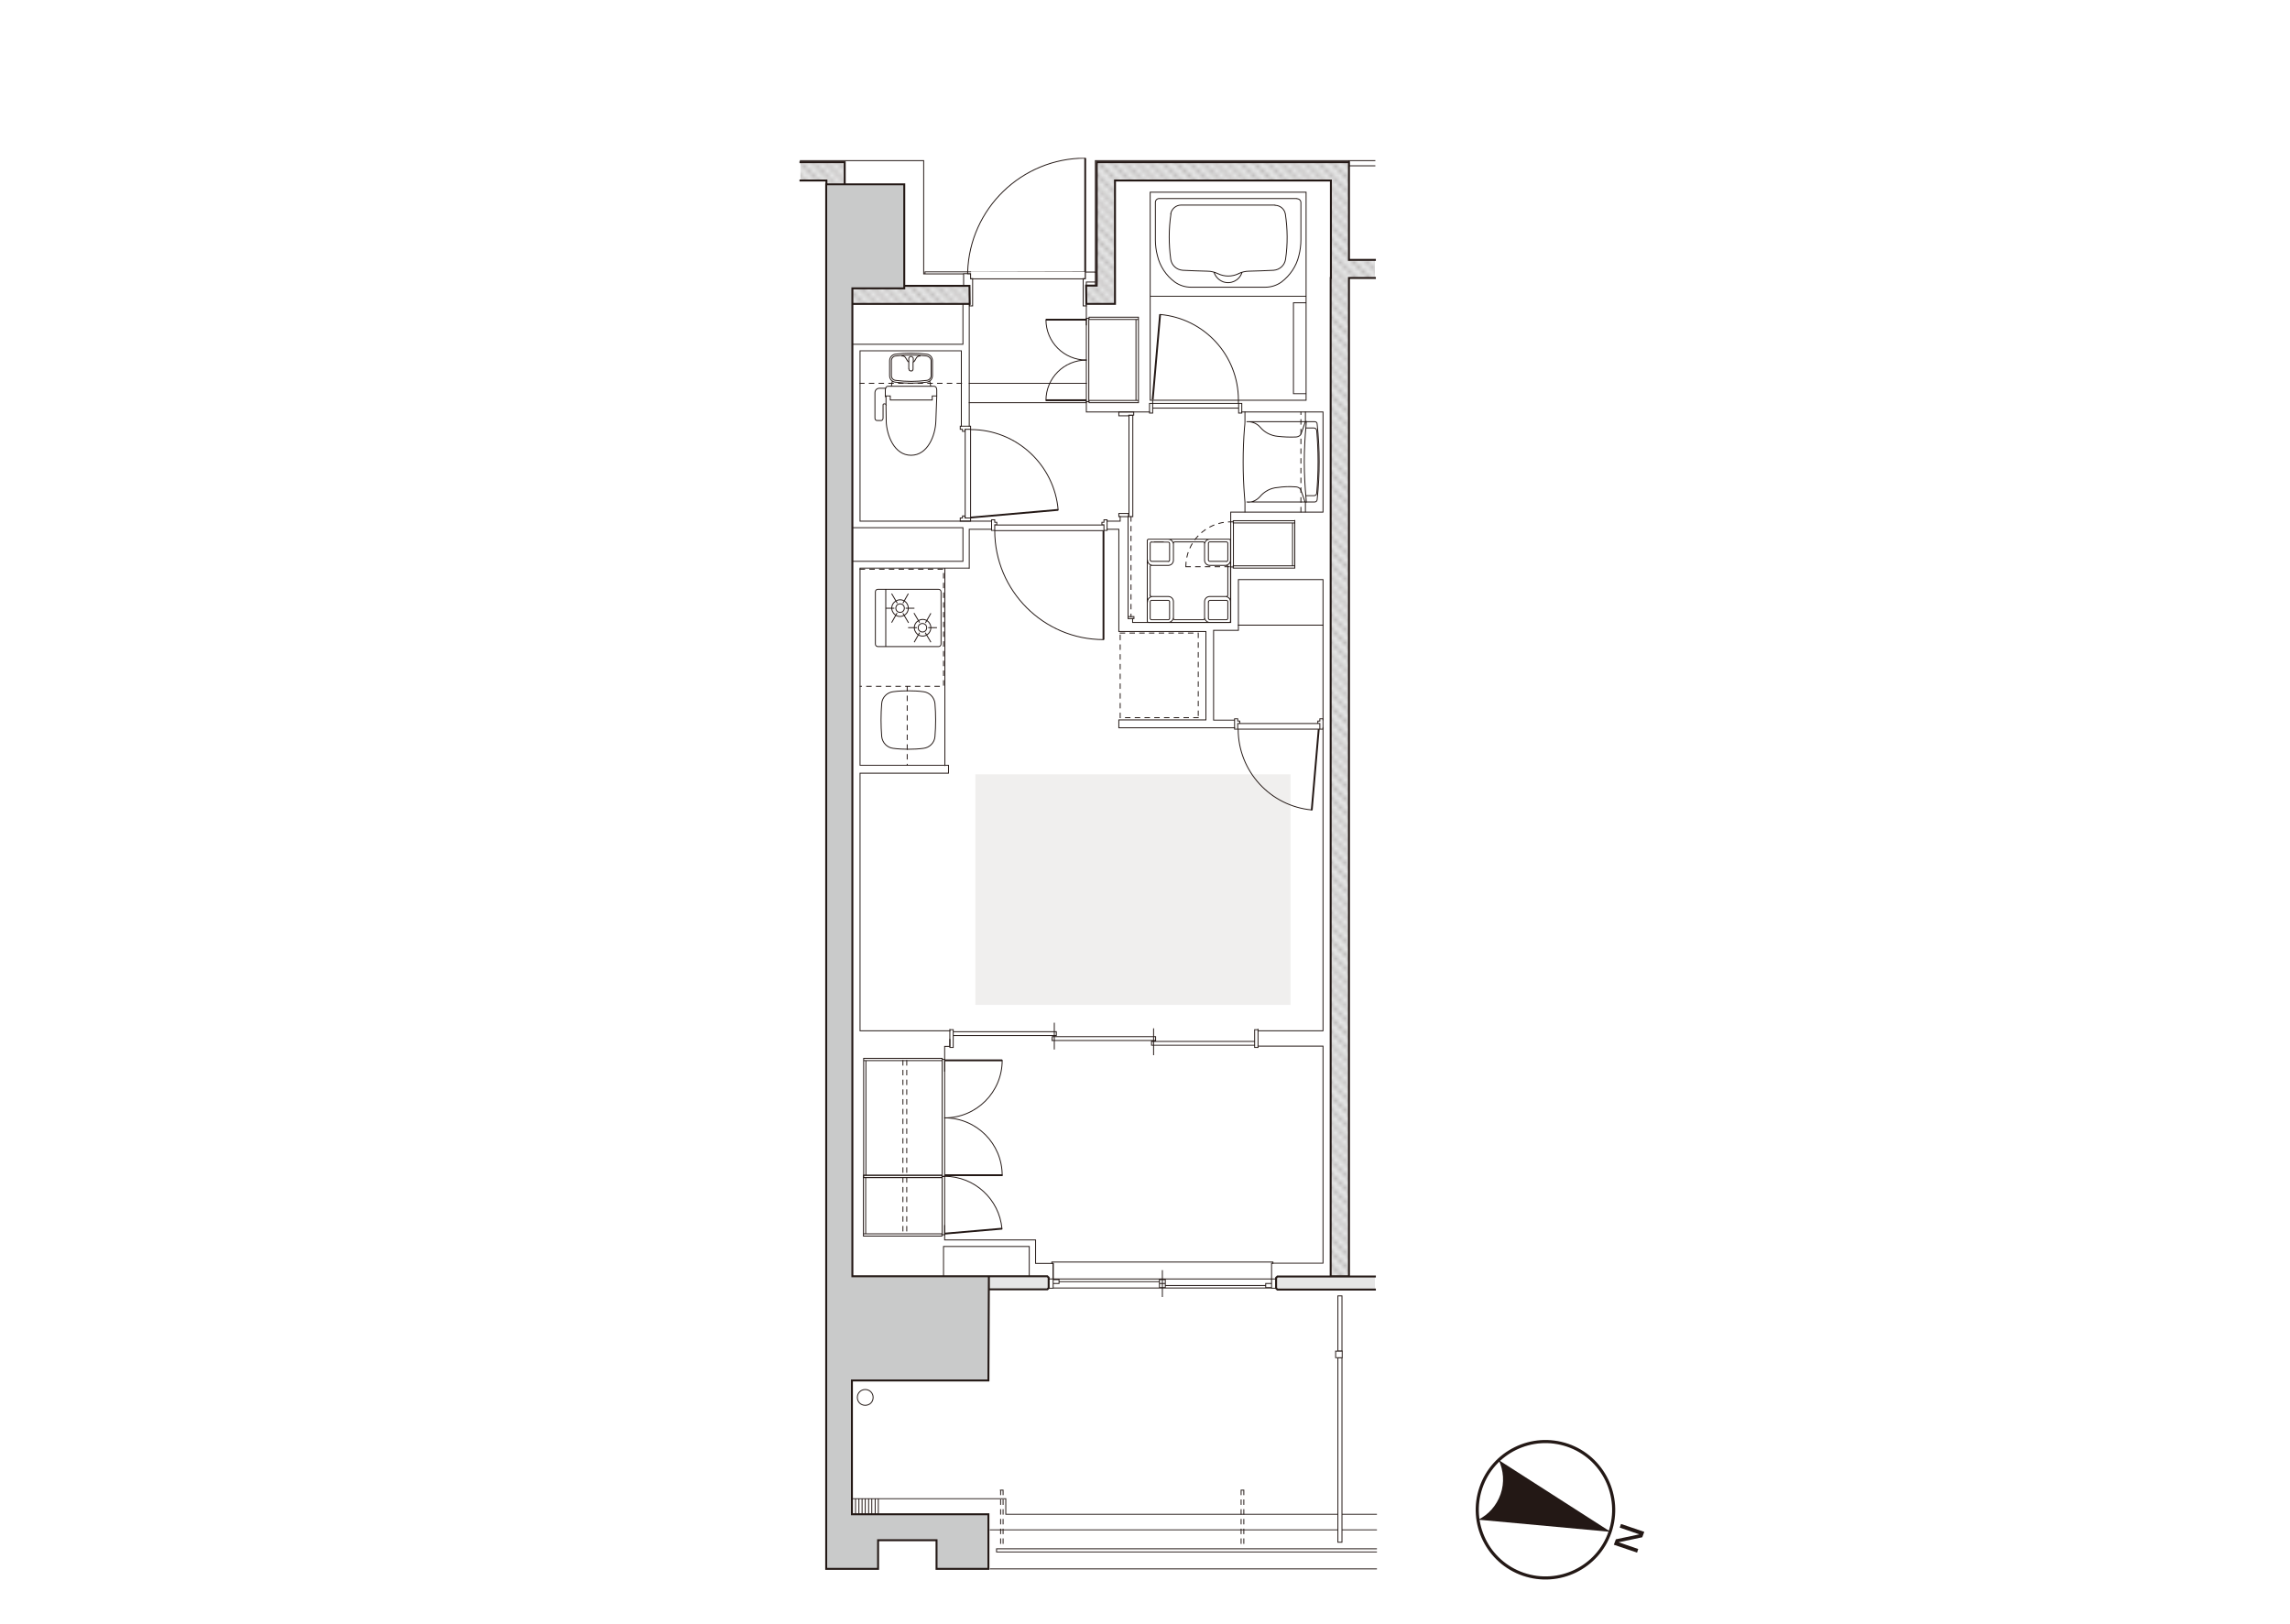 <?xml version="1.0" encoding="utf-8"?>
<!-- Generator: Adobe Illustrator 27.2.0, SVG Export Plug-In . SVG Version: 6.00 Build 0)  -->
<svg version="1.1" id="_平詳_箕面船場_30B_C_のコピー"
	 xmlns="http://www.w3.org/2000/svg" xmlns:xlink="http://www.w3.org/1999/xlink" x="0px" y="0px" viewBox="0 0 1015 720"
	 style="enable-background:new 0 0 1015 720;" xml:space="preserve">
<style type="text/css">
	.st0{fill:none;}
	.st1{clip-path:url(#SVGID_00000090272548850604497390000003008593903292906145_);}
	.st2{fill:#E6E6E6;}
	.st3{fill:none;stroke:#231815;stroke-width:0.14;}
	.st4{clip-path:url(#SVGID_00000089575911766900500530000010344539603010504097_);}
	.st5{clip-path:url(#SVGID_00000180354906747269230810000017046097942634217094_);}
	.st6{fill:#F0EFEE;}
	.st7{fill:#C9CACA;}
	.st8{fill:url(#SVGID_00000065756615090067291600000001376494346829978248_);}
	.st9{fill:url(#SVGID_00000047767960189501766930000016235338886531793559_);}
	.st10{fill:url(#SVGID_00000052819910261932737690000013802608945357688746_);}
	.st11{clip-path:url(#SVGID_00000039135976435914119640000003767462790349156992_);}
	.st12{fill:none;stroke:#231815;stroke-width:0.86;stroke-linecap:square;}
	.st13{fill:none;stroke:#231815;stroke-width:0.4;stroke-linecap:square;}
	.st14{fill:none;stroke:#231815;stroke-width:0.4;stroke-linecap:square;stroke-dasharray:0,0,2.02,2.3;}
	.st15{fill:#FFFFFF;}
	.st16{fill:none;stroke:#231815;stroke-width:0.81;}
	.st17{clip-path:url(#SVGID_00000137125361835637125270000013061360074688348045_);}
	.st18{clip-path:url(#SVGID_00000054948646412916119750000002545236216546557839_);}
	.st19{fill:none;stroke:#231815;stroke-width:1.379;stroke-linecap:square;}
	.st20{fill:#231815;}
</style>
<pattern  y="835.2" width="17" height="17" patternUnits="userSpaceOnUse" id="SVGID_0000000382797473551219315" viewBox="9 -25.7 17 17" style="overflow:visible;">
	<g>
		<rect x="9" y="-25.7" class="st0" width="17" height="17"/>
		<g>
			<rect x="9" y="-25.7" class="st0" width="17" height="17"/>
			<g>
				<rect x="9" y="-25.7" class="st0" width="17" height="17"/>
				<g>
					<g>
						<defs>
							<rect id="SVGID_1_" x="9" y="-25.7" width="17" height="17"/>
						</defs>
						<clipPath id="SVGID_00000173155424321323120380000010674189485071230636_">
							<use xlink:href="#SVGID_1_"  style="overflow:visible;"/>
						</clipPath>
						<g style="clip-path:url(#SVGID_00000173155424321323120380000010674189485071230636_);">
							<polygon class="st2" points="17.7,0 0,-17.7 17,-34.7 34.7,-17 							"/>
							<path class="st3" d="M26.2-8.5L8.5-26.2 M24.8-7.1L7.1-24.7 M23.3-5.7L5.7-23.3 M21.9-4.3L4.3-21.9 M20.5-2.9L2.9-20.5
								 M19.1-1.4L1.5-19.1 M17.7,0L0-17.7 M27.6-9.9L10-27.6 M29-11.4L11.4-29 M30.4-12.8L12.8-30.4 M31.8-14.2L14.2-31.8
								 M33.3-15.6L15.6-33.2 M34.7-17L17-34.7"/>
						</g>
					</g>
				</g>
			</g>
		</g>
	</g>
</pattern>
<pattern  y="835.2" width="17" height="17" patternUnits="userSpaceOnUse" id="SVGID_0000002756400650258814167" viewBox="9 -25.7 17 17" style="overflow:visible;">
	<g>
		<rect x="9" y="-25.7" class="st0" width="17" height="17"/>
		<g>
			<rect x="9" y="-25.7" class="st0" width="17" height="17"/>
			<g>
				<rect x="9" y="-25.7" class="st0" width="17" height="17"/>
				<g>
					<g>
						<defs>
							<rect id="SVGID_00000003790554113403684310000006693431006845923974_" x="9" y="-25.7" width="17" height="17"/>
						</defs>
						<clipPath id="SVGID_00000113344728216388787300000008906903128573116577_">
							<use xlink:href="#SVGID_00000003790554113403684310000006693431006845923974_"  style="overflow:visible;"/>
						</clipPath>
						<g style="clip-path:url(#SVGID_00000113344728216388787300000008906903128573116577_);">
							<polygon class="st2" points="17.7,0 0,-17.7 17,-34.7 34.7,-17 							"/>
							<path class="st3" d="M26.2-8.5L8.5-26.2 M24.8-7.1L7.1-24.7 M23.3-5.7L5.7-23.3 M21.9-4.3L4.3-21.9 M20.5-2.9L2.9-20.5
								 M19.1-1.4L1.5-19.1 M17.7,0L0-17.7 M27.6-9.9L10-27.6 M29-11.4L11.4-29 M30.4-12.8L12.8-30.4 M31.8-14.2L14.2-31.8
								 M33.3-15.6L15.6-33.2 M34.7-17L17-34.7"/>
						</g>
					</g>
				</g>
			</g>
		</g>
	</g>
</pattern>
<pattern  y="835.2" width="17" height="17" patternUnits="userSpaceOnUse" id="SVGID_0000015366658327998785872" viewBox="9 -25.7 17 17" style="overflow:visible;">
	<g>
		<rect x="9" y="-25.7" class="st0" width="17" height="17"/>
		<g>
			<rect x="9" y="-25.7" class="st0" width="17" height="17"/>
			<g>
				<rect x="9" y="-25.7" class="st0" width="17" height="17"/>
				<g>
					<g>
						<defs>
							<rect id="SVGID_00000174580755942686010300000009762855775956113036_" x="9" y="-25.7" width="17" height="17"/>
						</defs>
						<clipPath id="SVGID_00000045617783513897564470000004187647138369428896_">
							<use xlink:href="#SVGID_00000174580755942686010300000009762855775956113036_"  style="overflow:visible;"/>
						</clipPath>
						<g style="clip-path:url(#SVGID_00000045617783513897564470000004187647138369428896_);">
							<polygon class="st2" points="17.7,0 0,-17.7 17,-34.7 34.7,-17 							"/>
							<path class="st3" d="M26.2-8.5L8.5-26.2 M24.8-7.1L7.1-24.7 M23.3-5.7L5.7-23.3 M21.9-4.3L4.3-21.9 M20.5-2.9L2.9-20.5
								 M19.1-1.4L1.5-19.1 M17.7,0L0-17.7 M27.6-9.9L10-27.6 M29-11.4L11.4-29 M30.4-12.8L12.8-30.4 M31.8-14.2L14.2-31.8
								 M33.3-15.6L15.6-33.2 M34.7-17L17-34.7"/>
						</g>
					</g>
				</g>
			</g>
		</g>
	</g>
</pattern>
<polygon class="st6" points="572,445.4 432.3,445.4 432.3,343.2 572,343.2 "/>
<polygon class="st7" points="438.3,565.7 377.8,565.7 377.8,127.8 400.8,127.8 400.8,81.7 366.3,81.7 366.3,695.4 389.3,695.4 
	389.3,682.7 415.2,682.7 415.2,695.4 438.3,695.4 438.3,671.2 377.8,671.2 377.8,611.9 438.3,611.9 "/>
<pattern  id="SVGID_00000150068668973683965920000013718743575630350224_" xlink:href="#SVGID_0000000382797473551219315" patternTransform="matrix(2.03 0 0 2.03 24638.449 42889.207)">
</pattern>
<polygon style="fill:url(#SVGID_00000150068668973683965920000013718743575630350224_);" points="429.8,126.7 400.8,126.7 
	400.8,127.8 377.8,127.8 377.8,134.7 429.8,134.7 "/>
<pattern  id="SVGID_00000168075865906041517040000002009049475591587719_" xlink:href="#SVGID_0000002756400650258814167" patternTransform="matrix(2.03 0 0 2.03 24638.449 42889.207)">
</pattern>
<polygon style="fill:url(#SVGID_00000168075865906041517040000002009049475591587719_);" points="597.9,115.1 597.9,71.9 
	486.1,71.9 486.1,126.7 481.4,126.7 481.5,134.7 494.2,134.7 494.2,80 589.8,80 589.8,123.2 589.8,565.7 597.9,565.7 597.9,123.2 
	609.4,123.2 609.4,115.1 "/>
<pattern  id="SVGID_00000082333282195955743780000009671882942637642120_" xlink:href="#SVGID_0000015366658327998785872" patternTransform="matrix(2.03 0 0 2.03 24638.449 42889.207)">
</pattern>
<polygon style="fill:url(#SVGID_00000082333282195955743780000009671882942637642120_);" points="354.8,71.9 374.3,71.9 374.3,81.7 
	366.3,81.7 366.3,80 354.8,80 "/>
<polygon class="st2" points="438.3,571.5 464.2,571.5 464.8,570.9 464.8,566.3 464.2,565.7 438.3,565.7 "/>
<polygon class="st2" points="609.4,565.7 566.2,565.7 565.6,566.3 565.6,570.9 566.2,571.5 609.4,571.5 "/>
<g>
	<g>
		<defs>
			<rect id="SVGID_00000168077822286846064400000013734899851689174928_" x="354.3" y="70" width="306.4" height="668.5"/>
		</defs>
		<clipPath id="SVGID_00000050656323675625661420000008994614107231939232_">
			<use xlink:href="#SVGID_00000168077822286846064400000013734899851689174928_"  style="overflow:visible;"/>
		</clipPath>
		<g style="clip-path:url(#SVGID_00000050656323675625661420000008994614107231939232_);">
			<path class="st12" d="M438.3,565.7h-60.5V127.8h23V81.7h-34.6v613.7h23v-12.7h25.9v12.7h23v-24.2h-60.5v-59.3h60.5L438.3,565.7
				L438.3,565.7L438.3,565.7z M597.9,123.2v442.5h-8.1V123.2 M429.7,126.7h-28.9v1.1h-23v6.9h52L429.7,126.7L429.7,126.7
				L429.7,126.7z M597.9,123.2h11.5 M609.4,115.2h-11.5V71.9H486.1v54.7h-4.7l0.1,8.1h12.7V80h95.7v43.2 M354.8,71.9h19.6v9.8h-8.1
				V80h-11.5 M438.3,571.5h25.9l0.6-0.6v-4.6l-0.6-0.6h-25.9V571.5L438.3,571.5L438.3,571.5z M609.4,565.8h-43.2l-0.6,0.6v4.6
				l0.6,0.6h43.2"/>
		</g>
	</g>
</g>
<path class="st13" d="M466.8,560v6.9 M466.8,570.9h96.8 M516.5,567.2v3.5 M515.2,563.2v11.5 M513.9,567.2v3.5 M563.6,566.9h-96.8
	 M565.6,571h-2 M565.6,566.9h-2 M464.8,571h2 M464.8,566.9h2 M563.6,566.9v4 M466.8,566.9v4 M513.9,568.9h2.6 M513.9,567.2h2.6
	 M469.4,567.2v1.7 M466.8,568.9h2.6 M469.4,568.1h44.5 M466.8,567.2h2.6 M513.9,570.7h2.6 M561,568.9v1.7 M561,568.9h2.6
	 M516.5,569.8H561 M561,570.7h2.6 M564.2,560v-0.6h-98v0.6 M610.1,695.4H438.9 M438.9,678.1h171.2 M610.1,671.2H445.8v-6.9h-67.4
	 M610.1,686.5H441.7v1.4h168.4 M389.3,664.3v6.9h-11.5v-6.9H389.3z M387.9,664.3v6.9 M386.4,664.3v6.9 M385,664.3v6.9 M383.5,664.3
	v6.9 M382.1,664.3v6.9 M380.7,664.3v6.9 M379.2,664.3v6.9 M383.5,615.9c-1.9,0-3.5,1.5-3.5,3.5s1.5,3.5,3.5,3.5s3.5-1.5,3.5-3.5
	S385.4,615.9,383.5,615.9L383.5,615.9z"/>
<path class="st14" d="M550.1,660.5v25.9 M551.3,660.5h-1.2 M551.3,660.5v25.9 M443.5,660.5v25.9 M444.6,660.5h-1.2 M444.6,660.5
	v25.9"/>
<polygon class="st15" points="594.8,574.4 594.8,598.9 593,598.9 593,574.4 "/>
<polygon class="st13" points="594.8,574.4 594.8,598.9 593,598.9 593,574.4 "/>
<polygon class="st15" points="594.8,601.8 594.8,683.6 593,683.6 593,601.8 "/>
<polygon class="st13" points="594.8,601.8 594.8,683.6 593,683.6 593,601.8 "/>
<polygon class="st15" points="594.9,601.8 592,601.8 592,598.9 594.9,598.9 "/>
<path class="st13" d="M594.9,601.8H592v-2.9h2.9V601.8L594.9,601.8z M418.2,565.7v-13.2h38v13.2 M429.6,134.7v54.2 M418.7,474.8v-11
	h2.3v-3.1 M381.2,342.7h39.2v-3.5h-39.2v-87.4h48.4 M381.2,456.9V342.7 M421,456.9h-39.8 M586.4,319.1v-62.2h-37.5v22.5h-11v39.8
	h9.2 M586.4,322.6v134.3h-28.8 M545.5,251.2v24.7H502v-1.7 M439.4,231h-58.2v-75.5h44.9v33.4 M429.6,251.9v-17.3 M490.7,231h5.8v-2
	 M490.7,234.6h5.2v45.3h38.6v39.2h-38.6v3.5h51.3 M429.6,234.6h9.8 M481.5,178v4.6h28 M481.5,135.6v8.4 M550.4,182.6h36V227h-40.9
	v4.4 M466.8,566.9V560H459v-10.4h-40.3v-6.4 M557.6,463.7h28.8v96.2h-22.8v6.9"/>
<path class="st14" d="M496.5,318.1v-37.5 M496.5,280.6h34.6 M531.1,280.6v37.5 M531.1,318.1h-34.6"/>
<line class="st16" x1="584.5" y1="323.2" x2="581.4" y2="359.1"/>
<path class="st13" d="M581.4,359c-18.3-1.7-32.6-17.1-32.6-35.8 M547.2,318.6h1.4v1h0.9v1.1h-0.9v2.5h-1.4V318.6L547.2,318.6
	L547.2,318.6z M586.4,318.6H585v1h-0.9v1.1h0.9v2.5h1.4V318.6L586.4,318.6L586.4,318.6z M548.6,323.2h36.3 M548.6,320.7h36.3
	 M412.1,276.4c-1-1.8-3.3-2.4-5-1.3c-1.8,1-2.4,3.3-1.3,5c1,1.8,3.3,2.4,5,1.3C412.5,280.4,413.1,278.1,412.1,276.4L412.1,276.4z
	 M412.5,284.5l-2.3-3.9 M407.5,275.8l-2.3-3.9 M415.1,278.2h-3.5 M406.2,278.2h-3.5 M412.5,272l-2.2,3.9 M407.5,280.6l-2.2,3.9
	 M407.2,279.2c-0.5-0.9-0.2-2.1,0.7-2.6s2.1-0.2,2.6,0.7s0.2,2.1-0.7,2.6S407.8,280.1,407.2,279.2L407.2,279.2z M402.1,267.7
	c-1-1.8-3.3-2.4-5-1.3c-1.8,1-2.4,3.3-1.3,5c1,1.8,3.3,2.4,5,1.3C402.5,271.8,403.1,269.5,402.1,267.7L402.1,267.7z M402.6,275.9
	l-2.3-3.9 M397.6,267.2l-2.3-3.9 M405.1,269.6h-3.5 M396.2,269.6h-3.5 M402.5,263.3l-2.2,3.9 M397.5,271.9l-2.2,3.9 M397.3,270.5
	c-0.5-0.9-0.2-2.1,0.7-2.6s2.1-0.2,2.6,0.7s0.2,2.1-0.7,2.6S397.8,271.4,397.3,270.5L397.3,270.5z M417.1,262.3
	c0-0.6-0.5-1.1-1.1-1.1h-26.9c-0.6,0-1.1,0.5-1.1,1.1v23.2c0,0.6,0.5,1.1,1.1,1.1H416c0.6,0,1.1-0.5,1.1-1.1V262.3L417.1,262.3z
	 M392.6,261.2v25.3 M395.9,331.7c-2.7-0.3-4.8-2.5-5.1-5.2c-0.4-4.9-0.4-9.8,0-14.7c0.2-2.7,2.4-4.9,5.1-5.2
	c2.2-0.3,4.5-0.4,6.7-0.4s4.5,0.1,6.7,0.4c2.7,0.3,4.8,2.5,5.1,5.2c0.4,4.9,0.4,9.8,0,14.7c-0.2,2.7-2.4,4.9-5.1,5.2
	c-2.2,0.3-4.5,0.4-6.7,0.4S398.2,332,395.9,331.7 M418.8,339.3V252"/>
<path class="st14" d="M381.2,252.3h37v51.9h-36.9 M402.1,304.2v35"/>
<path class="st13" d="M377.8,233.9v14.9h49v-14.9H377.8z M377.8,152.6h49v-17.8"/>
<line class="st16" x1="489.1" y1="235.2" x2="489.1" y2="283.5"/>
<path class="st13" d="M489.1,283.5c-26.6,0-48.2-21.7-48.2-48.3 M439.5,230.4h1.4v1.1h0.9v1.1h-0.9v2.5h-1.4V230.4L439.5,230.4
	L439.5,230.4z M490.7,230.4h-1.4v1.1h-0.9v1.1h0.9v2.5h1.4V230.4L490.7,230.4L490.7,230.4z M440.9,235.2h48.4 M440.9,232.7h48.4"/>
<line class="st16" x1="430.2" y1="229.4" x2="469" y2="226"/>
<path class="st13" d="M469,226c-1.7-19.9-18.4-35.6-38.8-35.6 M425.6,188.9v1.4h1v0.9h1.1v-0.9h2.5v-1.4H425.6L425.6,188.9z
	 M425.6,231v-1.4h1v-0.9h1.1v0.9h2.5v1.4H425.6L425.6,231z M430.2,190.4v39.2 M427.8,190.4v39.2"/>
<g>
	<g>
		<defs>
			<rect id="SVGID_00000102531933043629920220000010801956330712879804_" x="354.3" y="70" width="306.4" height="668.5"/>
		</defs>
		<clipPath id="SVGID_00000096742163760723260850000011770167926841482683_">
			<use xlink:href="#SVGID_00000102531933043629920220000010801956330712879804_"  style="overflow:visible;"/>
		</clipPath>
		<g style="clip-path:url(#SVGID_00000096742163760723260850000011770167926841482683_);">
			<line class="st14" x1="426.2" y1="169.9" x2="381.2" y2="169.9"/>
			<path class="st13" d="M427.1,121.4h-17.7V71.2h-54.7 M429.7,134.7v0.9h1.4v-12.1h-0.9v-2.2h-3.1v5.3 M410,121.4v-0.9h20.2
				 M481.5,134.7v0.9h-1.4v-12.1h1v-2.9h4.4v4.4h-4v1.6 M485.5,125v1.6 M481,120.5v3.1h-50.8v-2.2h-1.3v-0.9
				C428.9,120.5,481,120.5,481,120.5z"/>
			<line class="st16" x1="481" y1="120.5" x2="481" y2="70.1"/>
			<path class="st13" d="M481,70.1c-28.2,0-51.2,22.4-52.1,50.4 M481.5,178.5h-51.9 M481.5,169.9h-51.9 M513.8,88
				c-1,0-1.7,0.8-1.7,1.7 M576.6,89.8c0-1-0.8-1.7-1.7-1.7 M513.8,88h61 M512.1,106.3V89.8 M512.1,106.3c0,2.4,0.3,4.7,0.9,7
				 M513,113.3c1.1,4.7,3.8,8.8,7.7,11.7 M520.7,125c2.1,1.5,4.6,2.3,7.2,2.3 M539.8,121.3c2.9,1.4,6.3,1.4,9.2,0 M539.8,121.3
				c-1.5-0.7-3-1.1-4.7-1.1 M524.2,119.8c3.6,0.2,7.3,0.3,10.9,0.4 M523.5,90.9h41.6 M519,94.8c-1,6.7-1,13.4-0.1,20.1 M523.5,90.9
				c-2.3,0-4.2,1.7-4.6,3.9 M518.9,114.9c0.4,2.7,2.6,4.7,5.3,4.9 M576.6,106.3V89.8 M575.7,113.3c0.6-2.3,0.9-4.7,0.9-7 M568,125
				c3.8-2.9,6.6-7,7.7-11.7 M560.8,127.3h-33 M560.8,127.3c2.6,0,5.1-0.8,7.2-2.3 M538.2,121c0.7,1.8,2.1,3.2,3.9,3.9
				c3.4,1.2,7.1-0.5,8.3-3.9 M553.6,120.2c-1.6,0-3.2,0.4-4.7,1.1 M553.6,120.2c3.6-0.1,7.3-0.2,10.9-0.4 M569.8,114.9
				c1-6.7,0.9-13.4-0.1-20.1 M569.7,94.9c-0.3-2.2-2.3-3.9-4.6-3.9 M564.5,119.8c2.7-0.2,4.9-2.2,5.3-4.9 M509.8,85.2v92.2
				 M509.8,177.4h69.1 M578.9,177.4V85.2 M578.9,85.2h-69.1 M509.8,131.3h69.1 M578.8,174.5h-5.5v-40.3h5.5 M550.4,178.8v4.3H549
				v-4.3H550.4z M510.9,178.8v4.3h-1.4v-4.3H510.9z M510.9,177.4v1.3 M548.9,178.8v-1.4 M548.9,180.9h-38 M548.9,178.8h-38"/>
		</g>
	</g>
</g>
<line class="st16" x1="514.2" y1="139.3" x2="510.9" y2="177.2"/>
<path class="st13" d="M548.9,177.3c0-19.9-15.2-36.2-34.7-37.9"/>
<line class="st14" x1="576.6" y1="226.9" x2="576.6" y2="182.7"/>
<path class="st13" d="M551.8,186.9v-4.3 M551.8,226.9v-4.3 M552.7,186.9h30c0.6,0,1.1,0.4,1.1,1c0.6,5.6,0.9,11.2,0.9,16.8
	s-0.3,11.2-0.9,16.8c-0.1,0.6-0.5,1-1.1,1h-30 M578.8,189.4c0,0.2,0.1,0.3,0.3,0.3l0,0h3.3c0.6,0,1.1,0.5,1.2,1.1
	c0.4,4.6,0.6,9.3,0.6,13.9s-0.2,9.3-0.6,13.9c0,0.6-0.5,1.1-1.2,1.1h-3.3c-0.2,0-0.3,0.1-0.3,0.3l0,0 M551.8,222.6
	c-0.1-0.9-0.1-1.8-0.2-2.6c-0.4-5.1-0.6-10.1-0.6-15.2c0-5.1,0.2-10.2,0.6-15.2c0.1-0.9,0.2-1.8,0.2-2.6 M579,222.6
	c0-0.5-0.1-1-0.1-1.5c-0.5-5.4-0.8-10.9-0.8-16.4s0.3-10.9,0.8-16.4c0-0.5,0.1-1,0.1-1.5 M553.2,222.6c2,0,3.8-0.9,5.2-2.4
	c2-2.4,4.8-3.9,7.8-4.1c2.6-0.4,5.3-0.5,8-0.3c0.8,0,1.5,0.3,2,0.8c0.2,0.2,0.3,0.4,0.4,0.7l1.9,5.3 M578.6,186.9l-1.9,5.3
	c-0.1,0.2-0.2,0.5-0.4,0.7c-0.5,0.5-1.3,0.8-2,0.8c-2.7,0.1-5.3,0-8-0.3c-3.1-0.3-5.9-1.8-7.8-4.1c-1.3-1.5-3.2-2.3-5.2-2.4
	 M578.6,182.6v4.3 M578.6,222.6v4.3"/>
<path class="st14" d="M525.6,251.2h19.9 M525.6,251.2c0-11,8.9-19.9,19.9-19.9"/>
<path class="st13" d="M573.9,251.8v-21.1 M572.9,250.8v-19 M573.9,230.8h-27.3v1h27.3V230.8L573.9,230.8z M545.5,251.3v-20h1.2v20
	H545.5z M573.9,251.8h-27.3v-1h27.3V251.8L573.9,251.8z M500.3,184.3V184h2.2v-1.4h-6.6v1.7H500.3z M495.9,229h4.3v-1.4h-4.3V229
	L495.9,229z M500.4,229h1.7v-44.9h-1.7V229L500.4,229z"/>
<line class="st14" x1="501.3" y1="229" x2="501.3" y2="273.3"/>
<path class="st13" d="M500,274.2h2.6v-0.9H500V274.2L500,274.2z M500,274.2V229 M485.5,120.7V71.2H598 M609.4,71.2h-11.5v2.3h11.5
	 M421,464.3v-8 M421,464.3h1.4 M422.5,464.3v-5.7 M421,456.4h1.4 M422.5,458.7L422.5,458.7v-2.3 M422.5,457.3h45.7v1.7h-45.7V457.3
	L422.5,457.3z M466.4,459.5h45.8v1.7h-45.9L466.4,459.5L466.4,459.5L466.4,459.5z M467.3,465v-11.5 M557.6,456.2v8.1 M557.6,456.4
	h-1.4 M556.1,456.4v4.3 M557.6,464.3h-1.4 M556.1,460.6L556.1,460.6v3.7 M556.1,463.3h-45.7v-1.7h45.7V463.3L556.1,463.3z
	 M511.3,456v11.5 M548.9,277.1h37.5"/>
<line class="st16" x1="444.3" y1="520.9" x2="418.7" y2="520.9"/>
<path class="st13" d="M418.7,495.5c14.1,0,25.5,11.4,25.5,25.5"/>
<line class="st16" x1="444.2" y1="470" x2="418.7" y2="470"/>
<path class="st13" d="M444.2,470c0,14.1-11.4,25.5-25.5,25.5 M382.8,469.1V522 M383.8,470.1v50.8 M382.8,522h34.8v-1h-34.8V522
	L382.8,522z M382.8,470.1h34.8v-1h-34.8V470.1L382.8,470.1z M418.7,469.6v51.9h-1.1v-51.9H418.7L418.7,469.6z"/>
<path class="st14" d="M400.2,470.1v50.8 M401.9,470.1v50.8"/>
<line class="st16" x1="463.6" y1="177.4" x2="481.5" y2="177.4"/>
<path class="st13" d="M481.5,159.6c-9.9,0-17.9,8-17.9,17.9"/>
<line class="st16" x1="463.6" y1="141.7" x2="481.5" y2="141.7"/>
<path class="st13" d="M463.6,141.7c0,9.9,8,17.9,17.9,17.9 M504.6,140.6v37.9 M503.5,141.7v35.8 M504.6,178.5h-21.9v-1h21.9V178.5
	L504.6,178.5z M481.5,141.1V178h1.1v-36.9H481.5z M504.6,140.6h-21.9v1h21.9V140.6L504.6,140.6z M403.8,171.2h-10.2
	c-0.6,0-1.2,0.5-1.2,1.6v3h0.3c0,0,0,7.6,0.1,10.9c0.2,6.3,3.6,15.1,11,15.1 M403.9,171.2H414c0.6,0,1.2,0.5,1.2,1.6v3l0,0
	c0,0-0.3,7.6-0.4,10.9c-0.2,6.3-3.6,15.1-11,15.1 M415.2,175.5h-2v1.8h-18.6v-1.8h-2.1 M392.6,172.1h-2.8c-1.2,0-2,0.9-2,2v11.2
	c0,0.6,0.3,1.1,1,1.1h1.7c0.7,0,0.9-0.7,0.9-1.1v-5.9c0,0,0-0.4,0.6-0.4s0.8,0.5,0.8,0.5 M413.3,166.5c0,1.5-1.1,2.7-2.5,2.9
	c-4.6,0.6-9.3,0.6-14,0c-1.5-0.2-2.5-1.4-2.5-2.9v-6.6c0-1.5,1.1-2.7,2.5-2.9c4.6-0.6,9.3-0.6,14,0c1.5,0.2,2.5,1.4,2.5,2.9V166.5
	L413.3,166.5z M410.8,157.8c-4.6-0.6-9.3-0.6-13.9,0c-1,0.1-1.8,1-1.8,2.1v6.6c0,1.1,0.8,2,1.9,2.1c4.6,0.6,9.2,0.6,13.8,0
	c1.1-0.1,1.9-1.1,1.9-2.1v-6.6C412.6,158.8,411.8,158,410.8,157.8L410.8,157.8L410.8,157.8z M402.8,160.5v3 M404.8,160.5V159
	 M402.8,159v1.5 M402.2,159.9l-0.8-1.3 M405.4,159.9l0.8-1.3 M404.7,163.6v-3 M402.9,163.6c0,0.3,0.1,0.6,0.4,0.7 M403.3,164.3
	c0.3,0.2,0.8,0.2,1.1,0 M402.2,159.9c0.2,0.3,0.4,0.5,0.6,0.6 M404.3,164.3c0.2-0.2,0.4-0.4,0.4-0.7 M401.4,158.6
	c-0.3-0.6-1-0.9-1.6-0.8 M407.8,157.8c-0.6-0.1-1.3,0.3-1.6,0.8 M404.8,159c0-0.5-0.4-1-1-1s-1,0.4-1,1l0,0 M404.8,160.5
	c0.3-0.2,0.5-0.4,0.7-0.7 M395.5,168.9l-0.4,2.2 M412.1,168.9l0.4,2.2 M536.2,240.2h7.4 M536.2,248.8c-0.3,0-0.6-0.3-0.6-0.6
	 M543.6,250.6h-7.4 M544.2,263.8v-12.7 M544.2,263.8c0,0.3-0.3,0.6-0.6,0.6 M544.2,248.3v-7.4 M508.5,275.3v-35.7 M509.8,272.9v-6.2
	 M509.8,263.8v-12.7 M510.3,264.4c-0.3,0-0.6-0.3-0.6-0.6 M509.8,248.2V242 M509.1,275.9h35.7 M511.6,274.7h4 M520.6,274.7h12.7
	 M533.9,274.1c0,0.3-0.3,0.6-0.6,0.6 M538.3,274.7h4 M509.1,275.9c-0.3,0-0.6-0.3-0.6-0.6 M545.4,275.3c0,0.3-0.3,0.6-0.6,0.6
	 M509.1,239h35.7 M511.6,240.2h4 M520.6,240.2h12.7 M533.3,240.2c0.3,0,0.6,0.3,0.6,0.6 M520.1,240.8c0-0.3,0.3-0.6,0.6-0.6
	 M543.6,240.2c0.3,0,0.6,0.3,0.6,0.6 M508.5,239.6c0-0.3,0.3-0.6,0.6-0.6 M544.8,239c0.3,0,0.6,0.3,0.6,0.6 M535.6,248.2v-7.4
	 M536.2,250.6c-1.3,0-2.3-1-2.3-2.3 M543.7,248.8h-7.4 M545.4,248.3c0,1.2-1,2.2-2.2,2.3 M544.2,248.3c0,0.3-0.3,0.6-0.6,0.6
	 M535.6,240.8c0-0.3,0.3-0.6,0.6-0.6 M509.8,240.8c0-0.3,0.3-0.6,0.6-0.6 M543.7,250.6c0.3,0,0.6,0.3,0.6,0.6 M533.9,248.3v-7.4
	 M533.9,241.2c0.1-1.2,1.1-2.2,2.3-2.2 M520.1,248.3c0,1.3-1,2.3-2.3,2.3 M517.8,240.3h-7.4 M509.8,248.3v-7.4 M518.4,248.3v-7.4
	 M518.4,248.3c0,0.3-0.3,0.6-0.6,0.6 M510.4,248.8h7.4 M517.8,240.3c0.3,0,0.6,0.3,0.6,0.6 M536.2,275.9c-1.2,0-2.2-1-2.3-2.2
	 M510.4,250.6h7.4 M510.4,248.8c-0.3,0-0.6-0.3-0.6-0.6 M520.1,248.3v-7.4 M509.8,251.1c0-0.3,0.3-0.6,0.6-0.6 M510.8,250.6
	c-1.2-0.1-2.2-1.1-2.2-2.3 M517.8,239c1.2,0,2.2,1,2.3,2.2 M536.2,274.7h7.4 M544.2,266.7v7.4 M510.4,264.4h7.4 M535.7,266.7
	c0-0.3,0.3-0.6,0.6-0.6 M544.2,274.1c0,0.3-0.3,0.6-0.6,0.6 M533.9,266.7c0-1.3,1-2.3,2.3-2.3 M543.7,266.1h-7.4 M535.6,266.7v7.4
	 M545.4,275.3v-35.7 M536.2,274.7c-0.3,0-0.6-0.3-0.6-0.6 M543.6,266.1c0.3,0,0.6,0.3,0.6,0.6 M543.6,264.4h-7.4 M533.9,266.7v7.4
	 M543.2,264.4c1.2,0.1,2.2,1.1,2.2,2.3 M509.8,266.7v7.4 M517.8,274.7h-7.4 M517.8,266.1c0.3,0,0.6,0.3,0.6,0.6 M510.4,274.7
	c-0.3,0-0.6-0.3-0.6-0.6 M518.4,266.7v7.4 M517.8,264.4c1.3,0,2.3,1,2.3,2.3 M510.3,266.1h7.4 M509.8,266.7c0-0.3,0.3-0.6,0.6-0.6
	 M518.4,274.1c0,0.3-0.3,0.6-0.6,0.6 M520.7,274.7c-0.3,0-0.6-0.3-0.6-0.6 M520.1,266.7v7.4 M520.1,273.7c-0.1,1.2-1.1,2.2-2.3,2.2
	 M508.6,266.7c0-1.2,1-2.2,2.2-2.3 M544.2,272.8v-6.2 M382.7,520.9v27 M383.7,521.9v24.9 M382.7,547.9h34.8v-1h-34.8V547.9
	L382.7,547.9z M382.7,521.9h34.8v-1h-34.8V521.9L382.7,521.9z M418.7,521.4v25.9h-1.1v-25.9H418.7z"/>
<path class="st14" d="M400.2,522v24.9 M401.9,522v24.9"/>
<line class="st16" x1="444.2" y1="544.6" x2="418.8" y2="546.8"/>
<g>
	<g>
		<defs>
			<rect id="SVGID_00000145040836922101887440000006144794249886721198_" x="354.3" y="70" width="306.4" height="668.5"/>
		</defs>
		<clipPath id="SVGID_00000075866261559945010280000003926121514751607680_">
			<use xlink:href="#SVGID_00000145040836922101887440000006144794249886721198_"  style="overflow:visible;"/>
		</clipPath>
		<g style="clip-path:url(#SVGID_00000075866261559945010280000003926121514751607680_);">
			<path class="st13" d="M418.7,521.4c13.3,0,24.2,10.2,25.4,23.2"/>
		</g>
	</g>
</g>
<path class="st19" d="M675.2,697.8c-15.8-5.4-24.2-22.6-18.8-38.4c5.4-15.8,22.6-24.2,38.4-18.8c15.8,5.4,24.2,22.7,18.8,38.5
	C708.2,694.8,691,703.2,675.2,697.8L675.2,697.8L675.2,697.8z"/>
<path class="st20" d="M665.1,662.3c-1.8,5.1-5.4,9.1-9.9,11.3l58.7,5.4l-49.6-31.8C666.4,651.8,666.9,657.1,665.1,662.3L665.1,662.3
	L665.1,662.3z"/>
<polygon class="st20" points="727.9,681.4 717.4,683.6 726.1,686.6 725.6,688.2 715.3,684.7 716.2,682.3 726.6,680.1 717.9,677.1 
	718.5,675.5 728.8,679 "/>
</svg>
